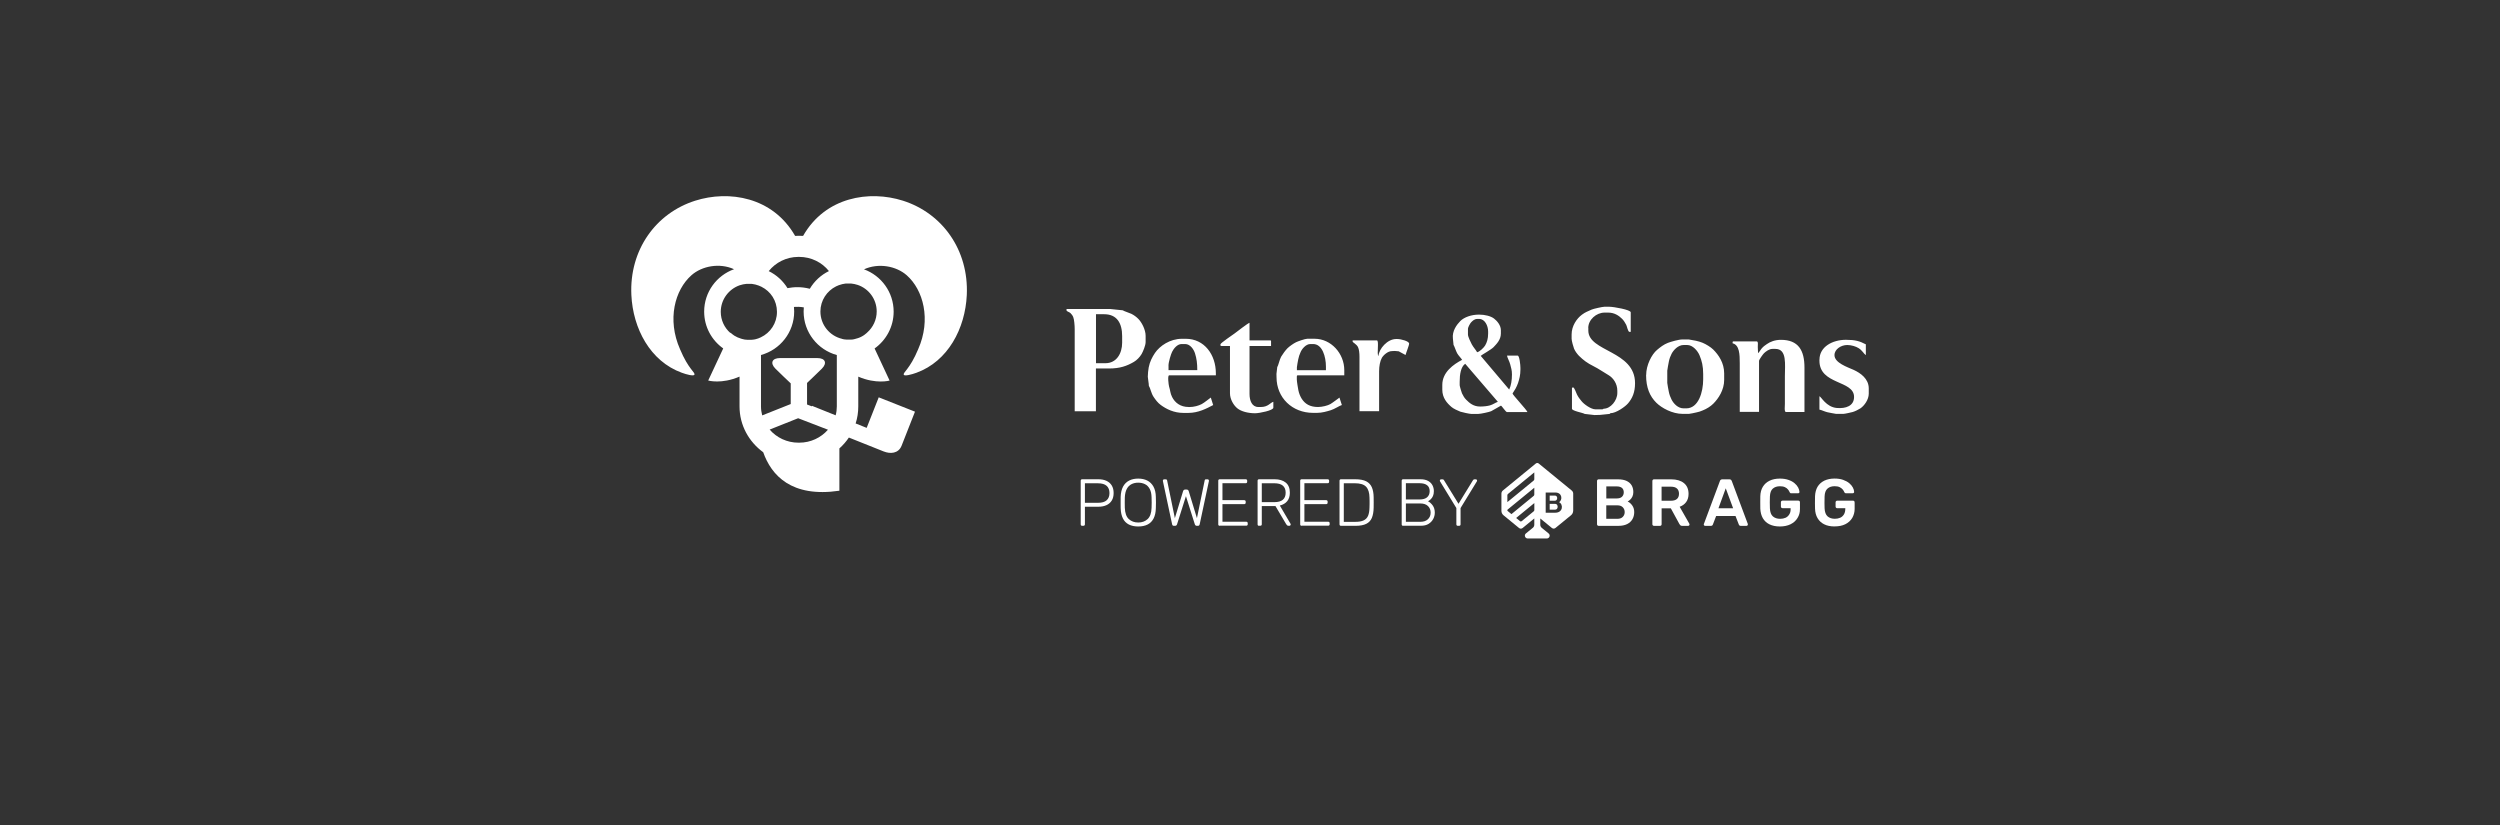 <svg width="400" height="132" viewBox="0 0 400 132" fill="none" xmlns="http://www.w3.org/2000/svg">
<rect x="0" y="0" width="400" height="132" fill="#333333" stroke="none"/>
<path fill-rule="evenodd" clip-rule="evenodd" d="M140.595 63.572L146.397 65.866L144.258 71.308C143.748 72.601 142.417 72.639 141.422 72.241L141.379 72.228L135.819 70.008C135.39 70.649 134.874 71.239 134.302 71.749V78.515C126.609 79.653 123.412 76.028 122.113 72.359C119.837 70.698 118.325 68.062 118.325 65.027V60.257C115.446 61.501 113.313 60.885 113.313 60.885L115.714 55.748C113.873 54.443 112.666 52.297 112.666 49.859C112.666 46.731 114.663 44.07 117.449 43.075C115.141 42.024 112.312 42.552 110.633 44.038C107.984 46.377 106.696 51.103 108.805 55.873C110.16 59.113 111.267 59.567 111.105 59.952C110.994 60.22 109.843 59.921 109.078 59.635C104.028 57.801 101.267 52.558 101.019 47.191C100.683 39.984 104.93 34.107 111.23 32.111C116.597 30.407 123.636 31.477 127.218 37.745C127.399 37.733 127.585 37.726 127.766 37.726H127.89C128.095 37.726 128.294 37.739 128.493 37.745C132.063 31.477 139.109 30.407 144.475 32.111C150.769 34.113 155.016 39.99 154.687 47.198C154.438 52.564 151.677 57.807 146.633 59.641C145.868 59.921 144.718 60.226 144.606 59.959C144.444 59.573 145.551 59.119 146.907 55.879C149.015 51.115 147.722 46.377 145.079 44.045C143.393 42.558 140.558 42.036 138.238 43.093C141.005 44.101 142.983 46.75 142.983 49.865C142.983 52.291 141.777 54.443 139.936 55.755L142.336 60.891C142.336 60.891 140.203 61.501 137.324 60.263V65.033C137.324 65.985 137.181 66.892 136.901 67.751L138.667 68.46L140.589 63.59L140.595 63.572ZM126.516 61.339C125.67 60.525 125.11 60.027 124.059 58.976C123.195 58.105 123.506 57.291 124.793 57.291C125.937 57.291 126.883 57.291 127.784 57.291C128.686 57.291 129.631 57.291 130.775 57.291C132.063 57.291 132.374 58.105 131.509 58.976C130.489 59.996 129.93 60.487 129.128 61.271V64.722L129.892 65.014L129.924 64.934L133.705 66.451C133.829 65.997 133.891 65.518 133.891 65.021V56.806C130.838 55.972 128.58 53.174 128.58 49.853C128.58 49.623 128.593 49.405 128.611 49.181C128.033 49.082 127.504 49.069 127.032 49.107C127.057 49.349 127.069 49.598 127.069 49.847C127.069 53.168 124.818 55.966 121.758 56.799V65.014C121.758 65.512 121.827 65.997 121.951 66.463L126.516 64.647V61.333V61.339ZM132.467 68.752L127.703 66.917L123.145 68.733C124.246 70.014 125.906 70.829 127.753 70.829H127.878C129.712 70.829 131.372 70.021 132.473 68.752H132.467ZM116.883 53.23L116.939 53.28L116.951 53.292L116.988 53.323H117.001L117.032 53.354L117.069 53.385L117.082 53.398L117.107 53.416L117.169 53.466L117.181 53.479L117.219 53.51L117.25 53.535H117.262L117.299 53.566L117.337 53.59L117.38 53.622L117.418 53.653L117.455 53.684C117.803 53.901 118.189 54.076 118.599 54.194H118.612L118.798 54.25H118.823L118.997 54.293L119.041 54.306H119.053L119.109 54.318L119.159 54.331H119.215L119.271 54.343H119.327H119.395L119.426 54.355H119.482L119.507 54.368H119.588H119.619H120.228L120.415 54.349H120.477L120.533 54.337H120.546L120.589 54.324H120.626H120.639H120.651L120.825 54.287H120.85L121.024 54.237L121.056 54.225L121.267 54.163H121.279C121.429 54.107 121.578 54.044 121.721 53.976C123.257 53.255 124.314 51.706 124.314 49.903C124.314 48.099 123.307 46.619 121.827 45.879C121.534 45.736 121.223 45.618 120.9 45.537L120.869 45.525C120.701 45.487 120.527 45.45 120.359 45.431L120.241 45.419H120.098H120.029H119.538H119.513H119.432C119.066 45.45 118.711 45.525 118.381 45.637H118.369C116.603 46.246 115.322 47.919 115.322 49.89C115.322 51.234 115.906 52.434 116.839 53.261L116.883 53.236V53.23ZM126.006 46.103C126.988 45.91 128.213 45.848 129.569 46.203C130.29 44.984 131.354 43.995 132.629 43.373C131.534 41.992 129.799 41.103 127.871 41.103H127.747C125.819 41.103 124.097 41.999 122.996 43.379C124.24 43.983 125.278 44.934 125.999 46.103H126.006ZM134.756 54.237H134.787L134.967 54.281H134.979L135.091 54.3H135.122L135.154 54.312H135.209H135.222L135.44 54.337H136.093H136.124H136.204L136.31 54.324H136.366L136.422 54.312H136.478L136.528 54.3L136.584 54.287H136.596L136.634 54.275L136.69 54.262H136.708L136.814 54.231H136.839L136.889 54.212L136.92 54.2L136.994 54.181L137.032 54.169L137.081 54.156L137.224 54.113H137.237L137.324 54.082H137.343L137.374 54.063L137.467 54.032C137.666 53.957 137.852 53.864 138.033 53.752L138.051 53.74L138.095 53.715L138.126 53.696L138.139 53.684L138.182 53.659L138.219 53.634L138.232 53.622L138.3 53.578L138.338 53.547L138.375 53.516H138.387L138.418 53.485L138.431 53.472L138.493 53.423L138.53 53.392L138.636 53.311L138.648 53.298L138.661 53.286L138.76 53.193C139.687 52.372 140.272 51.165 140.272 49.834C140.272 47.863 138.997 46.184 137.231 45.587C136.889 45.475 136.534 45.4 136.167 45.363H135.968H135.918H135.44H135.427H135.365L135.241 45.376C135.066 45.394 134.899 45.431 134.731 45.469L134.7 45.481C134.557 45.512 134.407 45.556 134.27 45.612L134.239 45.624H134.227C134.115 45.668 134.003 45.718 133.891 45.767H133.879L133.848 45.786L133.816 45.798L133.785 45.811C132.299 46.545 131.267 48.075 131.267 49.841C131.267 51.974 132.753 53.758 134.743 54.219H134.756V54.237Z" fill="white"/>
<path fill-rule="evenodd" clip-rule="evenodd" d="M175.359 50.276H176.671C178.73 50.276 179.544 51.737 179.544 53.783V54.828C179.544 56.563 178.636 58.112 176.876 58.112H175.359V50.276ZM254.12 52.477C254.12 51.153 255.414 50.015 256.738 50.015H257.31C258.318 50.015 259.033 50.512 259.543 51.022C259.804 51.283 260.015 51.632 260.202 51.986C260.302 52.173 260.482 53.099 260.706 53.099H260.917V49.971C260.917 49.561 258.175 49.082 257.522 49.082H256.688C256.39 49.082 254.928 49.412 254.674 49.53C253.996 49.847 253.691 49.915 253.1 50.357C252.292 50.96 251.458 52.136 251.458 53.516V54.2C251.458 54.536 251.738 55.506 251.85 55.792C252.037 56.227 252.341 56.619 252.64 56.936C253.336 57.627 253.989 58.105 254.928 58.572C255.818 59.013 256.564 59.561 257.385 60.033C258.1 60.456 258.772 61.377 258.772 62.508V62.875C258.772 64.082 257.696 65.394 256.576 65.394C256.483 65.45 256.483 65.493 256.365 65.493H255.271C254.549 65.493 253.392 64.641 253.038 64.175C252.721 63.783 252.572 63.615 252.317 63.124C252.223 62.931 251.894 61.998 251.726 61.998H251.67C251.552 61.998 251.514 62.029 251.514 62.154V65.394C251.514 65.755 253.268 66.034 253.548 66.227L255.121 66.408L256.017 66.383L257.534 66.227L257.683 66.109C258.554 66.121 260.065 65.052 260.494 64.529C261.178 63.721 261.607 62.77 261.607 61.308C261.607 56.084 254.132 56.302 254.132 52.894V52.477H254.12ZM266.769 59.275C266.769 59.138 266.98 58.043 267.018 57.844C267.099 57.409 267.273 56.943 267.453 56.607C267.758 56.016 268.492 55.201 269.381 55.201H269.953C270.861 55.201 271.632 56.159 271.918 56.831C272.298 57.739 272.509 58.584 272.509 59.847V60.693C272.509 62.751 271.75 65.338 269.798 65.338H269.381C268.461 65.338 267.758 64.548 267.447 63.926C267.273 63.572 267.099 63.149 267.012 62.689C266.974 62.502 266.763 61.414 266.763 61.265V59.275H266.769ZM263.374 60.002C263.374 62.048 263.977 63.404 265.003 64.43C265.855 65.276 267.565 66.221 269.232 66.221H270.22C270.345 66.221 271.222 66.041 271.408 65.991C271.819 65.916 272.061 65.817 272.434 65.668C273.05 65.425 273.703 65.021 274.126 64.592C274.953 63.765 275.867 62.403 275.867 60.786V59.741C275.867 58.05 274.965 56.769 274.107 55.916C273.715 55.531 272.963 55.071 272.409 54.841C272.043 54.716 271.75 54.592 271.334 54.517C271.191 54.486 270.258 54.312 270.183 54.312H269.194C268.585 54.312 267.36 54.673 266.875 54.853C266.197 55.114 265.625 55.562 265.127 55.985C264.269 56.7 263.386 58.429 263.386 59.996L263.374 60.002ZM233.548 61.084C233.548 59.915 233.735 58.678 234.431 58.205L239.649 64.281L239.612 64.312C239.357 64.374 238.859 64.735 238.405 64.859C237.995 64.977 237.385 65.046 236.826 65.046C235.75 65.046 235.128 64.498 234.574 63.939C234.27 63.64 234.12 63.323 233.915 62.931C233.847 62.782 233.548 61.787 233.548 61.632V61.09V61.084ZM234.873 52.589C234.873 52.366 235.24 51.7 235.395 51.557C235.644 51.315 235.911 51.029 236.384 51.029H236.683C237.559 51.029 238.1 52.104 238.1 53.037V53.379C238.1 54.188 237.914 54.785 237.615 55.288C237.416 55.612 236.763 56.271 236.341 56.358C236.129 55.972 235.725 55.55 235.476 55.077C235.327 54.785 234.873 53.895 234.873 53.529V52.596V52.589ZM236.919 56.936C236.993 56.824 238.561 55.96 238.959 55.556C239.456 55.033 240.14 54.356 240.14 53.367V52.832C240.14 52.03 239.512 51.321 239.033 50.96C238.511 50.568 237.578 50.338 236.67 50.338H236.627C235.401 50.338 234.251 50.761 233.648 51.37C233.088 51.943 232.311 52.95 232.466 54.194L232.566 55.183C232.709 55.394 232.945 56.159 233.144 56.52C233.362 56.905 233.71 57.222 233.94 57.571C232.572 58.292 230.768 59.536 230.768 61.582V62.359C230.768 63.665 231.521 64.505 232.249 65.126C232.547 65.388 233.268 65.717 233.654 65.867C233.89 65.954 235.134 66.227 235.401 66.227H236.521C236.906 66.227 238.299 65.922 238.586 65.792C238.797 65.692 240.134 64.903 240.146 64.903C240.271 64.903 240.918 65.935 241.123 65.935H244.394C244.294 65.581 242.006 63.174 242.006 62.956C242.006 62.956 242.447 62.272 242.491 62.173C242.622 61.911 242.789 61.594 242.883 61.296C243.094 60.655 243.268 60.008 243.268 59.144V58.852C243.268 58.416 243.119 56.899 242.827 56.899H241.123C241.148 57.185 241.521 57.844 241.633 58.292C241.776 58.858 241.913 59.212 241.913 59.921C241.913 60.842 241.77 61.7 241.471 62.328L236.925 56.949V56.936H236.919ZM207.504 58.752C207.504 58.653 207.678 57.664 207.715 57.502C207.815 56.998 207.908 56.806 208.07 56.401C208.269 55.861 208.941 55.046 209.643 55.046H210.103C211.59 55.046 212.149 57.111 212.149 58.647V59.231H207.504V58.758V58.752ZM207.504 60.214C207.504 60.089 207.535 60.052 207.659 60.052H215.085V59.219C215.085 56.576 212.989 54.2 210.327 54.2H209.171C208.816 54.2 207.666 54.611 207.373 54.754C206.938 54.965 206.322 55.407 205.993 55.724C205.626 56.103 205.271 56.6 204.985 57.067C204.73 57.508 204.538 58.485 204.357 58.746L204.233 59.828L204.245 60.357C204.245 63.653 206.77 66.059 210.097 66.059H210.732C211.515 66.059 212.317 65.823 212.921 65.636C213.542 65.45 214.345 64.896 214.699 64.803L214.314 63.615C214.314 63.615 213.12 64.511 212.865 64.648C212.46 64.89 211.552 65.12 210.887 65.12C209.575 65.12 208.804 64.617 208.281 63.808C208.033 63.416 207.84 62.944 207.734 62.415C207.678 62.117 207.492 61.035 207.492 60.73V60.207L207.504 60.214ZM195.272 55.195C195.272 55.319 195.309 55.357 195.433 55.357H196.795V62.925C196.795 63.908 197.411 64.89 197.983 65.338C198.592 65.835 199.712 66.121 200.813 66.121C201.509 66.121 203.735 65.668 203.735 65.232V64.287C203.263 64.411 202.902 65.12 201.752 65.12H201.329C200.321 65.12 199.923 64.107 199.923 63.037V55.357H203.369V54.617C203.369 54.492 203.331 54.461 203.213 54.461H199.923V51.644C199.65 51.719 197.908 53.075 197.548 53.342C197.255 53.553 195.272 54.903 195.272 55.083V55.189V55.195ZM186.957 58.491C186.957 57.95 187.343 56.675 187.535 56.296C187.778 55.804 188.344 55.046 189.059 55.046H189.631C190.427 55.046 191.006 55.898 191.205 56.551C191.46 57.378 191.565 58.112 191.565 59.225H186.963V58.491H186.957ZM190.197 65.12C188.835 65.12 187.989 64.418 187.529 63.51C187.218 62.875 187.268 62.521 187.05 61.837C186.988 61.619 186.771 60.058 187.063 60.058H194.538V59.741C194.538 56.737 192.685 54.206 189.731 54.206H189.103C187.206 54.206 185.564 55.338 184.793 56.476C184.345 57.154 183.972 57.857 183.792 58.79C183.723 59.132 183.643 59.89 183.649 60.276C183.674 60.717 183.817 61.352 183.817 61.731C184.053 62.079 184.184 62.919 184.563 63.485C184.899 63.982 185.241 64.442 185.713 64.791C186.609 65.45 187.822 66.066 189.351 66.066H190.135C191.727 66.066 193.058 65.363 194.109 64.809L193.729 63.609C193.692 63.622 192.622 64.486 192.274 64.654C191.783 64.909 191.043 65.126 190.297 65.126H190.191L190.197 65.12ZM277.21 54.928C278.324 55.183 278.361 56.744 278.361 58.112V65.904H281.445V57.751C281.445 57.533 282.08 56.675 282.235 56.52C282.521 56.246 283.062 55.823 283.591 55.823H284.057C285.954 55.823 285.581 58.317 285.581 60.22V64.604C285.581 64.903 285.457 65.916 285.743 65.916H288.715V58.808C288.715 56.041 287.733 54.374 284.947 54.374C284.008 54.374 283.249 54.666 282.702 55.052C282.403 55.257 282.136 55.444 281.899 55.718C281.707 55.923 281.476 56.377 281.29 56.507C281.29 56.215 281.246 55.904 281.246 55.519C281.246 55.264 281.346 54.623 281.078 54.623H277.372C277.254 54.623 277.217 54.66 277.217 54.785V54.94V54.928H277.21ZM291.109 57.54V57.708C291.109 61.613 296.65 60.798 296.65 63.51C296.65 64.959 295.32 65.4 293.889 65.276C292.179 65.126 291.389 63.466 291.109 63.398V65.537C291.538 65.63 291.874 65.829 292.366 65.954C292.521 65.985 293.672 66.221 293.777 66.221H294.928C295.152 66.221 296.246 65.978 296.451 65.916C296.905 65.773 297.303 65.556 297.683 65.326C298.28 64.915 299.001 63.951 299.001 62.987V62.154C299.001 60.593 297.67 59.679 296.588 59.181C295.618 58.746 293.516 58.062 293.516 56.824C293.516 55.867 294.579 55.201 295.556 55.201C296.215 55.201 296.943 55.431 297.359 55.693C297.981 56.066 298.18 56.588 298.535 56.824V55.096C297.552 54.579 296.831 54.368 295.344 54.368C293.211 54.368 291.116 55.475 291.116 57.552L291.109 57.54ZM220.557 56.968C220.24 56.744 220.7 54.461 220.296 54.461H216.422V54.673C216.422 54.766 217.056 55.077 217.28 55.537C217.46 55.91 217.516 56.538 217.516 57.067V65.792H220.657V59.418C220.657 58.615 220.8 57.788 221.098 57.254C221.353 56.812 222.062 56.178 222.69 56.178L223.163 56.153L223.791 56.209L224.886 56.8C224.985 56.401 225.458 55.288 225.458 54.971C225.458 54.598 224.17 54.244 223.573 54.244H223.374C221.994 54.244 220.638 55.786 220.551 56.961L220.557 56.968ZM170.645 49.654C170.645 49.828 171.074 49.909 171.261 50.083C171.447 50.276 171.603 50.45 171.715 50.724C171.87 51.084 171.951 52.104 171.951 52.633V65.798H175.347V58.958H177.449C179.202 58.958 180.297 58.559 181.416 57.907C181.895 57.627 182.361 57.142 182.66 56.644C182.878 56.252 183.3 55.282 183.3 54.729V53.734C183.3 52.733 182.66 51.551 182.131 51.022C181.827 50.711 181.447 50.425 181.024 50.214C180.676 50.046 179.849 49.797 179.638 49.648L177.654 49.443H170.645V49.648H170.633L170.645 49.654Z" fill="white"/>
<path d="M293.533 84.23C292.88 84.23 292.326 84.118 291.872 83.888C291.412 83.664 291.064 83.334 290.809 82.905C290.554 82.476 290.423 81.966 290.405 81.369C290.392 81.064 290.392 80.89 290.392 80.542C290.392 80.194 290.392 79.709 290.405 79.392C290.43 78.801 290.566 78.297 290.809 77.88C291.064 77.464 291.418 77.141 291.878 76.91C292.345 76.686 292.898 76.568 293.533 76.568C294.049 76.568 294.503 76.637 294.895 76.774C295.286 76.917 295.604 77.085 295.871 77.302C296.132 77.52 296.325 77.75 296.455 77.999C296.586 78.247 296.655 78.478 296.661 78.689C296.661 78.757 296.654 78.807 296.611 78.851C296.567 78.894 296.511 78.919 296.443 78.919H295.349C295.28 78.919 295.224 78.907 295.187 78.876C295.15 78.851 295.118 78.807 295.094 78.751C295.038 78.602 294.951 78.459 294.826 78.31C294.702 78.167 294.54 78.042 294.341 77.943C294.136 77.843 293.868 77.793 293.545 77.793C293.066 77.793 292.681 77.918 292.395 78.179C292.109 78.434 291.953 78.857 291.934 79.441C291.903 80.213 291.922 80.834 291.934 81.313C291.959 81.916 292.115 82.346 292.407 82.613C292.706 82.874 293.091 83.005 293.576 83.005C293.893 83.005 294.179 82.949 294.434 82.837C294.689 82.725 294.882 82.545 295.031 82.302C295.174 82.066 295.249 81.755 295.249 81.382V81.313H293.949C293.881 81.313 293.819 81.288 293.769 81.239C293.719 81.189 293.694 81.127 293.694 81.046V80.374C293.694 80.293 293.719 80.231 293.769 80.181C293.819 80.132 293.875 80.107 293.949 80.107H296.487C296.567 80.107 296.63 80.132 296.673 80.181C296.723 80.231 296.742 80.293 296.742 80.474V81.438C296.742 81.929 296.611 82.439 296.356 82.874C296.095 83.303 295.728 83.639 295.249 83.875C294.77 84.112 294.204 84.224 293.551 84.224M286.499 83.875C286.978 83.639 287.345 83.309 287.606 82.874C287.861 82.445 287.992 82.035 287.992 81.438V80.368C287.992 80.287 287.967 80.225 287.923 80.175C287.88 80.126 287.818 80.101 287.737 80.101H285.2C285.131 80.101 285.069 80.126 285.019 80.175C284.969 80.225 284.945 80.287 284.945 80.368V81.04C284.945 81.121 284.969 81.183 285.019 81.233C285.069 81.282 285.125 81.307 285.2 81.307H286.499V81.487C286.499 81.861 286.425 82.066 286.282 82.308C286.139 82.545 285.94 82.725 285.685 82.843C285.43 82.955 285.144 83.011 284.826 83.011C284.341 83.011 283.956 82.88 283.657 82.619C283.365 82.358 283.209 81.929 283.185 81.32C283.16 80.685 283.16 80.063 283.185 79.448C283.209 78.857 283.359 78.434 283.645 78.185C283.931 77.93 284.316 77.8 284.795 77.8C285.125 77.8 285.386 77.849 285.591 77.949C285.796 78.048 285.964 78.167 286.076 78.316C286.201 78.459 286.288 78.608 286.344 78.757C286.375 78.813 286.406 78.857 286.437 78.882C286.474 78.913 286.524 78.925 286.599 78.925H287.693C287.762 78.925 287.818 78.9 287.861 78.857C287.905 78.813 287.923 78.764 287.911 78.695C287.898 78.484 287.836 78.247 287.706 78.005C287.575 77.756 287.376 77.52 287.121 77.308C286.866 77.091 286.543 76.917 286.145 76.78C285.753 76.643 285.299 76.575 284.783 76.575C284.149 76.575 283.595 76.686 283.129 76.917C282.668 77.141 282.308 77.464 282.053 77.887C281.798 78.303 281.667 78.807 281.649 79.398C281.642 79.709 281.642 80.038 281.642 80.393C281.642 80.747 281.642 81.071 281.649 81.376C281.673 81.972 281.81 82.482 282.053 82.912C282.308 83.341 282.656 83.67 283.116 83.894C283.576 84.118 284.13 84.236 284.777 84.236C285.423 84.236 285.996 84.118 286.474 83.888M277.302 81.326H274.951L276.12 78.129L277.302 81.326ZM279.652 83.913C279.652 83.913 279.652 83.851 279.646 83.82L277.084 76.96C277.053 76.892 277.016 76.829 276.96 76.774C276.904 76.724 276.817 76.693 276.717 76.693H275.56C275.455 76.693 275.368 76.724 275.312 76.774C275.249 76.823 275.206 76.892 275.187 76.96L272.625 83.82C272.613 83.857 272.6 83.882 272.6 83.913C272.6 83.981 272.625 84.031 272.669 84.074C272.712 84.118 272.768 84.137 272.824 84.137H273.744C273.844 84.137 273.919 84.112 273.968 84.068C274.012 84.025 274.043 83.981 274.055 83.938L274.584 82.557H277.681L278.216 83.938C278.228 83.981 278.259 84.025 278.303 84.068C278.353 84.118 278.421 84.137 278.521 84.137H279.441C279.497 84.137 279.547 84.112 279.59 84.074C279.634 84.037 279.659 83.981 279.659 83.913M268.328 78.173C268.116 77.974 267.793 77.868 267.352 77.868H265.853V80.119H267.352C267.781 80.119 268.104 80.02 268.322 79.827C268.533 79.628 268.639 79.361 268.639 79C268.639 78.639 268.533 78.366 268.322 78.167L268.328 78.173ZM270.324 83.913C270.324 83.981 270.299 84.031 270.256 84.074C270.212 84.118 270.156 84.137 270.1 84.137H269.13C269.006 84.137 268.919 84.106 268.857 84.043C268.788 83.975 268.745 83.919 268.707 83.851L267.333 81.332H265.859V83.882C265.859 83.95 265.834 84.012 265.791 84.062C265.741 84.112 265.685 84.137 265.604 84.137H264.634C264.566 84.137 264.503 84.112 264.454 84.062C264.404 84.012 264.379 83.956 264.379 83.882V76.96C264.379 76.879 264.404 76.817 264.454 76.767C264.503 76.718 264.559 76.693 264.634 76.693H267.389C268.247 76.693 268.925 76.892 269.422 77.29C269.92 77.688 270.169 78.266 270.169 79.025C270.169 79.547 270.038 79.983 269.783 80.331C269.528 80.679 269.18 80.928 268.745 81.083L270.293 83.795C270.318 83.838 270.324 83.875 270.324 83.913ZM259.951 81.935C259.951 82.234 259.852 82.489 259.653 82.694C259.454 82.905 259.168 83.011 258.782 83.011H257.004V80.853H258.782C259.155 80.853 259.447 80.959 259.646 81.164C259.845 81.369 259.951 81.63 259.951 81.941V81.935ZM259.802 78.77C259.802 79.062 259.709 79.292 259.522 79.479C259.336 79.659 259.056 79.752 258.676 79.752H257.01V77.825H258.676C259.049 77.825 259.329 77.912 259.522 78.073C259.709 78.241 259.802 78.471 259.802 78.77ZM261.189 79.441C261.282 79.242 261.332 79.006 261.332 78.733C261.332 78.328 261.245 77.974 261.071 77.669C260.896 77.364 260.629 77.128 260.268 76.954C259.908 76.78 259.441 76.693 258.863 76.693H255.778C255.71 76.693 255.648 76.718 255.598 76.767C255.548 76.817 255.523 76.879 255.523 76.96V83.882C255.523 83.95 255.548 84.012 255.598 84.062C255.648 84.112 255.704 84.137 255.778 84.137H258.944C259.497 84.137 259.957 84.043 260.337 83.857C260.71 83.67 260.996 83.409 261.189 83.073C261.382 82.737 261.475 82.358 261.475 81.935C261.475 81.512 261.369 81.17 261.158 80.872C260.946 80.573 260.697 80.362 260.424 80.237C260.561 80.169 260.697 80.07 260.834 79.939C260.977 79.815 261.089 79.647 261.189 79.441Z" fill="white"/>
<path d="M248.808 80.114H247.95V79.293H248.802C249.281 79.293 249.25 80.114 248.802 80.114H248.808ZM248.833 80.617H247.95V81.544H248.833C249.356 81.544 249.356 80.617 248.833 80.617ZM251.706 81.724C251.706 81.998 251.582 82.259 251.371 82.433L248.877 84.473C248.709 84.616 248.466 84.616 248.299 84.473L246.445 82.955V83.957C246.445 84.15 246.532 84.33 246.682 84.454L247.776 85.35C248.112 85.623 247.919 86.158 247.484 86.158H244.437C244.008 86.158 243.815 85.617 244.144 85.35L245.251 84.448C245.401 84.33 245.488 84.143 245.488 83.95V82.949L243.622 84.479C243.454 84.622 243.212 84.622 243.044 84.479L240.562 82.445C240.351 82.271 240.227 82.01 240.227 81.737V78.975C240.227 78.783 240.314 78.602 240.463 78.478L245.73 74.162C245.867 74.05 246.06 74.05 246.197 74.162L251.476 78.484C251.626 78.609 251.713 78.789 251.713 78.982V81.73H251.725L251.706 81.724ZM245.488 80.493L242.583 82.875L243.218 83.397C243.286 83.453 243.379 83.453 243.454 83.397L245.394 81.811C245.457 81.761 245.494 81.681 245.494 81.6V80.499L245.488 80.493ZM245.488 78.036L241.228 81.525C241.153 81.587 241.153 81.706 241.228 81.761L241.831 82.259L245.388 79.342C245.45 79.293 245.488 79.212 245.488 79.131V78.03V78.036ZM245.488 75.58L241.278 79.031C241.209 79.081 241.178 79.162 241.178 79.243V80.337L245.388 76.886C245.45 76.836 245.488 76.755 245.488 76.674V75.574V75.58ZM249.437 80.344C250.015 80.07 250.021 78.801 248.84 78.801H247.31V82.035H248.84C250.102 82.035 250.164 80.673 249.437 80.337V80.344Z" fill="white"/>
<path d="M173.15 84.131C173.082 84.131 173.02 84.112 172.976 84.069C172.933 84.025 172.914 83.969 172.914 83.894V76.923C172.914 76.849 172.933 76.786 172.976 76.743C173.02 76.699 173.076 76.681 173.15 76.681H175.731C176.229 76.681 176.658 76.761 177.025 76.929C177.385 77.097 177.678 77.34 177.877 77.669C178.076 77.999 178.181 78.403 178.181 78.882C178.181 79.361 178.082 79.765 177.877 80.095C177.671 80.424 177.385 80.667 177.025 80.829C176.658 80.996 176.229 81.077 175.731 81.077H173.586V83.888C173.586 83.957 173.567 84.019 173.524 84.062C173.48 84.106 173.424 84.125 173.343 84.125H173.15V84.131ZM173.586 80.449H175.681C176.297 80.449 176.757 80.319 177.062 80.045C177.36 79.778 177.516 79.392 177.516 78.888C177.516 78.385 177.36 77.999 177.062 77.732C176.757 77.464 176.303 77.327 175.681 77.327H173.586V80.456V80.443V80.449Z" fill="white"/>
<path d="M182.118 84.237C181.527 84.237 181.03 84.131 180.613 83.92C180.203 83.708 179.885 83.391 179.668 82.956C179.45 82.52 179.326 81.973 179.307 81.302C179.301 80.978 179.301 80.686 179.301 80.406C179.301 80.126 179.301 79.834 179.307 79.51C179.326 78.851 179.456 78.304 179.686 77.862C179.923 77.427 180.246 77.104 180.663 76.892C181.079 76.675 181.564 76.575 182.118 76.575C182.671 76.575 183.156 76.681 183.573 76.892C183.99 77.104 184.313 77.427 184.556 77.862C184.798 78.298 184.923 78.845 184.935 79.51C184.947 79.828 184.954 80.126 184.954 80.406C184.954 80.686 184.954 80.978 184.935 81.302C184.923 81.967 184.798 82.52 184.574 82.956C184.35 83.391 184.033 83.714 183.623 83.92C183.212 84.131 182.709 84.237 182.124 84.237H182.118ZM182.118 83.602C182.727 83.602 183.225 83.422 183.623 83.049C184.015 82.682 184.226 82.085 184.251 81.252C184.263 80.935 184.27 80.655 184.27 80.412C184.27 80.17 184.263 79.89 184.251 79.573C184.238 79.019 184.139 78.565 183.952 78.223C183.766 77.875 183.511 77.62 183.194 77.465C182.877 77.309 182.522 77.228 182.112 77.228C181.701 77.228 181.359 77.309 181.048 77.465C180.731 77.62 180.476 77.875 180.29 78.223C180.103 78.571 179.997 79.025 179.972 79.573C179.972 79.89 179.96 80.17 179.96 80.412C179.96 80.655 179.96 80.935 179.972 81.252C180.004 82.079 180.209 82.682 180.607 83.049C181.005 83.416 181.508 83.602 182.112 83.602H182.118Z" fill="white"/>
<path d="M187.835 84.131C187.748 84.131 187.679 84.113 187.636 84.075C187.586 84.038 187.555 83.97 187.536 83.876L186.075 77.029C186.075 77.029 186.062 76.98 186.062 76.949C186.062 76.924 186.062 76.911 186.062 76.899C186.062 76.843 186.081 76.793 186.125 76.75C186.168 76.706 186.218 76.688 186.274 76.688H186.498C186.628 76.688 186.709 76.737 186.734 76.843L187.978 82.906L189.296 78.578C189.315 78.516 189.352 78.46 189.408 78.404C189.458 78.354 189.533 78.329 189.626 78.329H189.862C189.962 78.329 190.036 78.354 190.086 78.404C190.136 78.454 190.173 78.51 190.192 78.578L191.51 82.906L192.754 76.843C192.773 76.737 192.853 76.688 192.99 76.688H193.214C193.27 76.688 193.32 76.706 193.363 76.75C193.407 76.793 193.426 76.843 193.426 76.899C193.426 76.899 193.426 76.924 193.426 76.949C193.426 76.974 193.419 76.998 193.413 77.029L191.952 83.876C191.933 83.97 191.896 84.032 191.852 84.075C191.802 84.113 191.74 84.131 191.653 84.131H191.498C191.411 84.131 191.342 84.113 191.293 84.069C191.243 84.026 191.199 83.963 191.168 83.876L189.75 79.386L188.332 83.876C188.301 83.963 188.264 84.026 188.208 84.069C188.152 84.113 188.084 84.131 188.003 84.131H187.841H187.835Z" fill="white"/>
<path d="M195.158 84.131C195.084 84.131 195.028 84.112 194.984 84.069C194.941 84.025 194.922 83.969 194.922 83.894V76.923C194.922 76.849 194.941 76.786 194.984 76.743C195.028 76.699 195.084 76.681 195.158 76.681H199.306C199.381 76.681 199.443 76.699 199.486 76.743C199.53 76.786 199.549 76.842 199.549 76.923V77.079C199.549 77.153 199.53 77.209 199.486 77.253C199.443 77.296 199.387 77.315 199.306 77.315H195.594V80.026H199.07C199.144 80.026 199.207 80.045 199.25 80.089C199.294 80.132 199.312 80.188 199.312 80.269V80.424C199.312 80.493 199.294 80.555 199.25 80.599C199.207 80.642 199.151 80.661 199.07 80.661H195.594V83.478H199.393C199.468 83.478 199.53 83.496 199.574 83.54C199.617 83.584 199.636 83.646 199.636 83.72V83.876C199.636 83.95 199.617 84.006 199.574 84.05C199.53 84.094 199.474 84.112 199.393 84.112H195.158V84.131Z" fill="white"/>
<path d="M201.451 84.131C201.383 84.131 201.321 84.112 201.277 84.069C201.234 84.025 201.215 83.969 201.215 83.894V76.923C201.215 76.849 201.234 76.786 201.277 76.743C201.321 76.699 201.377 76.681 201.451 76.681H203.932C204.679 76.681 205.27 76.855 205.711 77.209C206.153 77.564 206.376 78.105 206.376 78.826C206.376 79.398 206.233 79.846 205.954 80.188C205.674 80.53 205.276 80.76 204.772 80.885L206.482 83.795C206.501 83.838 206.513 83.876 206.513 83.913C206.513 83.969 206.495 84.019 206.451 84.062C206.408 84.106 206.358 84.125 206.302 84.125H206.171C206.059 84.125 205.972 84.094 205.916 84.031C205.86 83.975 205.811 83.907 205.767 83.832L204.075 80.972H201.886V83.882C201.886 83.95 201.868 84.013 201.824 84.056C201.781 84.1 201.725 84.118 201.644 84.118H201.451V84.131ZM201.886 80.344H203.876C204.492 80.344 204.952 80.219 205.251 79.964C205.556 79.709 205.705 79.336 205.705 78.832C205.705 78.329 205.549 77.949 205.251 77.701C204.952 77.446 204.492 77.321 203.876 77.321H201.886V80.344Z" fill="white"/>
<path d="M208.268 84.131C208.193 84.131 208.137 84.112 208.093 84.069C208.05 84.025 208.031 83.969 208.031 83.894V76.923C208.031 76.849 208.05 76.786 208.093 76.743C208.137 76.699 208.193 76.681 208.268 76.681H212.415C212.49 76.681 212.552 76.699 212.596 76.743C212.639 76.786 212.658 76.842 212.658 76.923V77.079C212.658 77.153 212.639 77.209 212.596 77.253C212.552 77.296 212.496 77.315 212.415 77.315H208.703V80.026H212.179C212.254 80.026 212.316 80.045 212.36 80.089C212.403 80.132 212.422 80.188 212.422 80.269V80.424C212.422 80.493 212.403 80.555 212.36 80.599C212.316 80.642 212.26 80.661 212.179 80.661H208.703V83.478H212.503C212.577 83.478 212.639 83.496 212.683 83.54C212.726 83.584 212.745 83.646 212.745 83.72V83.876C212.745 83.95 212.726 84.006 212.683 84.05C212.639 84.094 212.583 84.112 212.503 84.112H208.268V84.131Z" fill="white"/>
<path d="M214.561 84.131C214.486 84.131 214.43 84.112 214.386 84.069C214.343 84.025 214.324 83.969 214.324 83.894V76.923C214.324 76.849 214.343 76.786 214.386 76.743C214.43 76.699 214.486 76.681 214.561 76.681H216.83C217.583 76.681 218.167 76.793 218.597 77.01C219.019 77.228 219.324 77.558 219.504 77.987C219.685 78.416 219.778 78.938 219.784 79.554C219.784 79.871 219.791 80.157 219.791 80.4C219.791 80.642 219.791 80.928 219.784 81.245C219.772 81.898 219.672 82.439 219.498 82.862C219.318 83.285 219.026 83.602 218.603 83.814C218.186 84.025 217.608 84.131 216.88 84.131H214.561ZM214.996 83.496H216.83C217.403 83.496 217.844 83.422 218.174 83.266C218.503 83.111 218.746 82.868 218.889 82.532C219.032 82.197 219.106 81.755 219.119 81.195C219.119 80.984 219.131 80.797 219.131 80.636V80.163C219.131 80.008 219.131 79.821 219.119 79.61C219.106 78.832 218.926 78.254 218.578 77.881C218.23 77.508 217.633 77.321 216.781 77.321H215.008V83.49L214.996 83.496Z" fill="white"/>
<path d="M224.506 84.131C224.431 84.131 224.375 84.112 224.332 84.069C224.288 84.025 224.27 83.969 224.27 83.894V76.923C224.27 76.849 224.288 76.786 224.332 76.743C224.375 76.699 224.431 76.681 224.506 76.681H227.279C227.777 76.681 228.181 76.774 228.498 76.948C228.815 77.122 229.046 77.359 229.195 77.645C229.344 77.931 229.419 78.248 229.419 78.584C229.419 78.888 229.369 79.15 229.276 79.361C229.182 79.579 229.058 79.753 228.909 79.89C228.766 80.026 228.623 80.132 228.48 80.201C228.759 80.344 229.014 80.567 229.238 80.878C229.456 81.189 229.568 81.575 229.568 82.016C229.568 82.371 229.487 82.707 229.319 83.03C229.151 83.347 228.903 83.615 228.573 83.82C228.243 84.025 227.839 84.118 227.354 84.118H224.5L224.506 84.131ZM224.941 79.914H227.143C227.671 79.914 228.069 79.796 228.337 79.566C228.61 79.33 228.747 79.007 228.747 78.584C228.747 78.161 228.61 77.85 228.337 77.638C228.063 77.421 227.665 77.315 227.143 77.315H224.941V79.914ZM224.941 83.49H227.255C227.783 83.49 228.187 83.353 228.473 83.074C228.759 82.794 228.903 82.445 228.903 82.023C228.903 81.6 228.759 81.239 228.473 80.965C228.187 80.692 227.777 80.555 227.255 80.555H224.941V83.49Z" fill="white"/>
<path d="M233.254 84.131C233.18 84.131 233.124 84.113 233.08 84.069C233.037 84.026 233.018 83.97 233.018 83.895V81.289L230.419 77.036C230.419 77.036 230.406 76.992 230.387 76.974C230.375 76.955 230.375 76.924 230.375 76.899C230.375 76.843 230.394 76.793 230.437 76.75C230.481 76.706 230.53 76.688 230.586 76.688H230.804C230.854 76.688 230.897 76.7 230.941 76.725C230.984 76.75 231.016 76.793 231.047 76.849L233.36 80.605L235.667 76.849C235.698 76.793 235.742 76.756 235.779 76.725C235.816 76.7 235.86 76.688 235.91 76.688H236.121C236.177 76.688 236.227 76.706 236.27 76.75C236.314 76.793 236.333 76.843 236.333 76.899C236.333 76.93 236.333 76.949 236.32 76.974C236.314 76.992 236.302 77.017 236.289 77.036L233.69 81.289V83.895C233.69 83.97 233.671 84.026 233.627 84.069C233.584 84.113 233.522 84.131 233.447 84.131H233.248H233.254Z" fill="white"/>
</svg>

